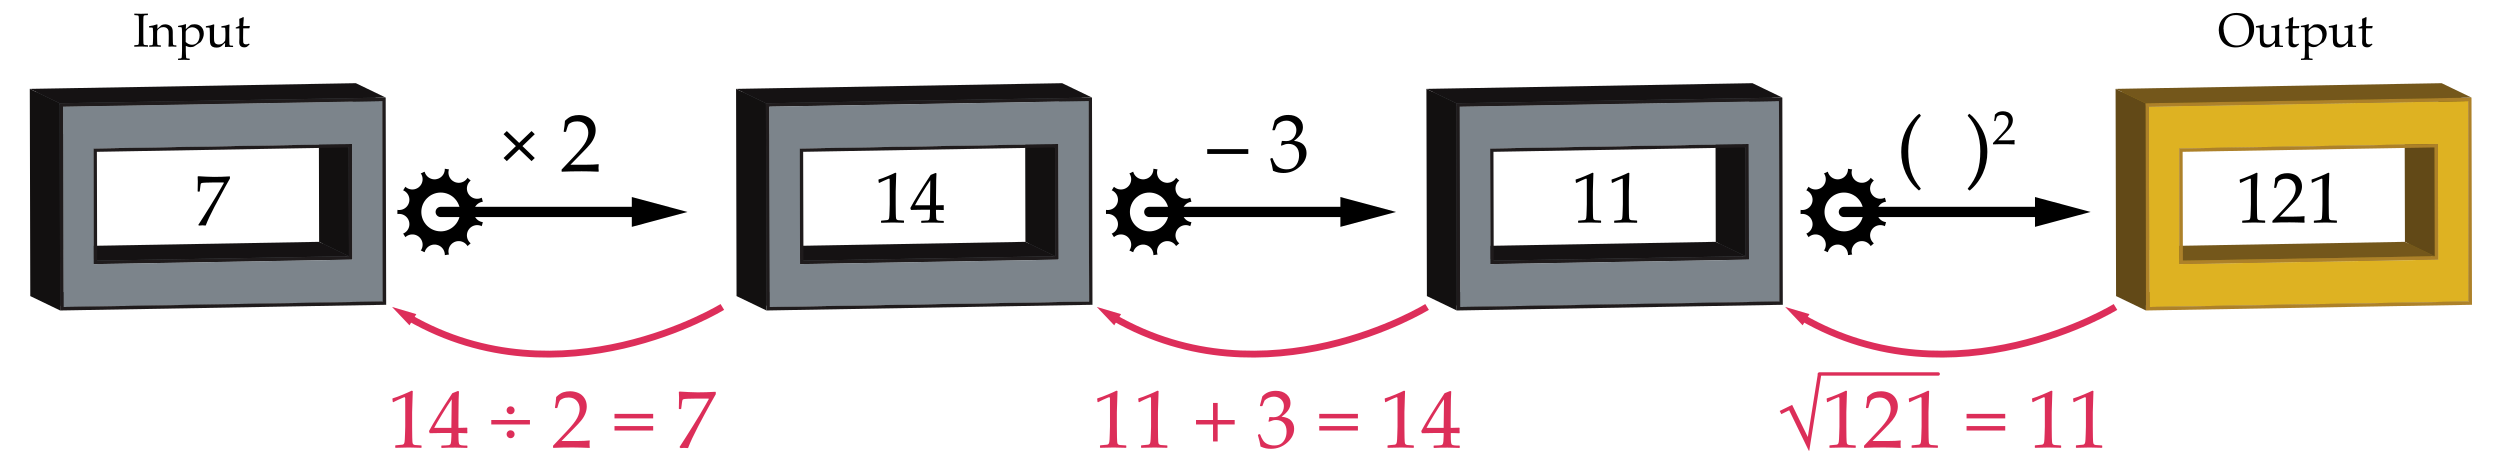 <svg xmlns="http://www.w3.org/2000/svg" width="730.333" height="136" viewBox="0 0 730.333 136"><path fill="#FFF" d="M0 0h730.333v136H0z"/><circle cx="128.75" cy="61.918" r="12.667"/><circle fill="none" stroke="#FFF" stroke-width="6" stroke-linecap="round" stroke-miterlimit="10" stroke-dasharray="0 7.233" cx="128.75" cy="61.918" r="12.667"/><path fill="#FFF" d="M128.75 67.584c-3.125 0-5.667-2.542-5.667-5.666 0-3.125 2.542-5.667 5.667-5.667s5.667 2.55 5.667 5.67c0 3.13-2.543 5.67-5.667 5.67z"/><path fill="#121010" d="M111.828 88.06l-8.725-4.205-.136-58.543 8.725 4.205"/><path fill="#464B4F" d="M102.937 75.832l-8.726-4.205-.07-33.778 8.73 4.2"/><path fill="#121010" d="M101.95 74.854l-8.724-4.206-.074-31.786 8.725 4.205"/><path fill="#53595E" d="M27.385 77.15l-8.725-4.203 75.55-1.32 8.727 4.205"/><path fill="#151213" d="M28.367 76.14l-8.725-4.205 73.584-1.287 8.725 4.206M18.56 89.69l-8.73-4.206 93.275-1.63 8.725 4.206M27.31 43.374l-8.726-4.205 75.55-1.32 8.725 4.2"/><path fill="#1F1B1C" d="M102.858 42.054l.078 33.778-75.55 1.32-.08-33.778 75.552-1.32zm-.907 32.8l-.07-31.787-73.58 1.285.08 31.788 73.59-1.286"/><path fill="#121010" d="M27.385 77.15l-8.725-4.204-.077-33.777 8.725 4.2"/><path fill="#53595E" d="M18.417 31.146L9.69 26.94l93.277-1.628 8.725 4.205"/><path fill="#464B4F" d="M18.552 89.69l-8.725-4.206L9.69 26.94l8.727 4.206"/><path fill="#7C848B" d="M18.417 31.146l93.276-1.63.135 58.544-93.276 1.63-.135-58.544zm84.52 44.686l-.078-33.778-75.56 1.32.08 33.777 75.55-1.31"/><path fill="#1F1B1C" d="M17.43 30.168l95.244-1.664.14 60.534-95.244 1.664-.14-60.534zm94.4 57.892l-.135-58.543-93.276 1.63.13 58.542 93.27-1.63"/><path fill="#121010" d="M17.57 90.702l-8.725-4.205-.14-60.534 8.726 4.205"/><path fill="#151213" d="M17.43 30.168l-8.724-4.205L103.95 24.3l8.724 4.204"/><path fill="#121010" d="M318.16 88.06l-8.723-4.206-.136-58.542 8.73 4.205"/><path fill="#464B4F" d="M309.27 75.832l-8.725-4.205-.077-33.778 8.724 4.2"/><path fill="#121010" d="M308.284 74.854l-8.724-4.206-.074-31.786 8.725 4.204"/><path fill="#53595E" d="M233.72 77.15l-8.726-4.204 75.55-1.32 8.727 4.206"/><path fill="#151213" d="M234.7 76.14l-8.724-4.205 73.584-1.287 8.724 4.206M224.886 89.69l-8.725-4.206 93.28-1.63 8.73 4.206m-84.52-44.686l-8.72-4.205 75.55-1.32 8.73 4.2"/><path fill="#121010" d="M233.72 77.15l-8.726-4.204-.077-33.777 8.725 4.2"/><path fill="#53595E" d="M224.75 31.146l-8.725-4.205 93.275-1.62 8.73 4.21"/><path fill="#464B4F" d="M224.886 89.69l-8.725-4.206-.13-58.543 8.73 4.21"/><path fill="#1F1B1C" d="M223.756 30.168l95.252-1.664.14 60.534-95.252 1.664-.14-60.534zM318.16 88.06l-.134-58.543-93.276 1.63.135 58.542 93.276-1.63"/><path fill="#1F1B1C" d="M309.192 42.054l.078 33.778-75.55 1.32-.08-33.778 75.552-1.32zm-.908 32.8l-.073-31.787-73.58 1.286.08 31.787 73.59-1.286"/><path fill="#7C848B" d="M224.75 31.146l93.276-1.63.135 58.544-93.27 1.63-.13-58.544zm84.52 44.686l-.077-33.778-75.55 1.32.077 33.777 75.55-1.31"/><path fill="#121010" d="M223.896 90.702l-8.726-4.205-.14-60.534 8.726 4.205"/><path fill="#151213" d="M223.756 30.168l-8.725-4.205 95.26-1.663 8.73 4.2"/><path fill="#121010" d="M519.833 88.06l-8.725-4.206-.134-58.542 8.724 4.205"/><path fill="#464B4F" d="M510.942 75.832l-8.724-4.205-.078-33.778 8.724 4.2"/><path fill="#121010" d="M509.956 74.854l-8.725-4.206-.07-31.786 8.73 4.204"/><path fill="#53595E" d="M435.382 77.15l-8.725-4.203 75.56-1.32 8.725 4.205"/><path fill="#151213" d="M436.363 76.14l-8.724-4.205 73.59-1.287 8.72 4.206m-83.4 14.836l-8.73-4.206 93.28-1.63 8.72 4.206M435.3 43.374l-8.723-4.205 75.56-1.32 8.72 4.2"/><path fill="#1F1B1C" d="M510.864 42.054l.078 33.778-75.56 1.32-.08-33.778 75.562-1.32zm-.908 32.8l-.073-31.787-73.593 1.286.073 31.788 73.593-1.28"/><path fill="#121010" d="M435.382 77.15l-8.725-4.203-.078-33.778 8.72 4.2"/><path fill="#53595E" d="M426.413 31.146l-8.725-4.205 93.286-1.62 8.724 4.21"/><path fill="#464B4F" d="M426.548 89.69l-8.725-4.206-.135-58.543 8.725 4.21"/><path fill="#7C848B" d="M426.413 31.146l93.285-1.63.135 58.544-93.285 1.63-.135-58.544zm84.53 44.686l-.08-33.778-75.56 1.32.078 33.777 75.57-1.31"/><path fill="#1F1B1C" d="M425.427 30.168l95.253-1.664.14 60.534-95.252 1.664-.14-60.534zm94.406 57.892l-.135-58.543-93.285 1.63.135 58.542 93.285-1.63"/><path fill="#121010" d="M425.567 90.702l-8.725-4.205-.14-60.534 8.725 4.205"/><path fill="#151213" d="M425.427 30.168l-8.725-4.205 95.252-1.664 8.726 4.2"/><path d="M156.225 46.158l-.938.914-3.62-3.47-3.61 3.47-.95-.914 3.6-3.48-3.6-3.48.95-.914 3.61 3.47 3.62-3.47.938.914-3.598 3.48 3.598 3.48zm7.98 4.042l-.14-.116v-.54l3.926-4.16c1.62-1.71 2.67-3.034 3.15-3.972s.72-1.813.72-2.625c0-.953-.29-1.746-.86-2.38s-1.36-.948-2.34-.948c-.63 0-1.18.09-1.65.29s-.78.41-.94.65-.39.92-.7 2.04l-.1.09h-.48l-.12-.11c.18-1.06.31-2.1.38-3.13.74-.72 1.42-1.18 2.06-1.38s1.31-.3 2-.3c.83 0 1.62.15 2.38.47s1.37.81 1.83 1.51.69 1.51.69 2.43c0 .68-.13 1.37-.4 2.06s-.66 1.36-1.18 2-1.23 1.41-2.13 2.31l-3.65 3.73h4.63c1.42 0 2.6-.05 3.55-.15l.08.09c-.04.26-.07.61-.07 1.04 0 .39.03.7.07.93l-.08.13c-.56-.03-1.43-.06-2.59-.09s-1.93-.03-2.31-.03c-.76 0-1.78.01-3.06.03s-2.15.04-2.61.08zm188.462-5.238v-1.395h12v1.395h-12zm19.218 4.852c-.14-.922-.402-2.03-.785-3.328l.06-.176.433-.164.164.082c.273.72.566 1.313.88 1.78s.76.83 1.347 1.08 1.22.374 1.898.374c.86 0 1.54-.18 2.045-.54s.893-.847 1.166-1.464.41-1.313.41-2.086c0-1.04-.27-1.855-.814-2.45s-1.3-.89-2.26-.89c-.33 0-.62.03-.88.094s-.66.203-1.2.422l-.13-.117.26-1.27c.63.04 1.05.06 1.26.06.91 0 1.64-.32 2.17-.97s.8-1.41.8-2.29c0-.77-.28-1.42-.84-1.94s-1.25-.78-2.07-.78c-.54 0-1.05.11-1.53.33s-.88.49-1.19.8c-.13.27-.35.79-.63 1.57l-.12.11h-.53l-.1-.1.7-2.72c.98-1.1 2.3-1.65 3.97-1.65 1.27 0 2.3.34 3.09 1.01s1.17 1.53 1.17 2.55c0 .78-.23 1.5-.69 2.15s-1.11 1.27-1.93 1.85c1.35.17 2.3.57 2.85 1.21s.82 1.43.82 2.34c0 1.5-.68 2.85-2.04 4.05s-2.93 1.8-4.71 1.8c-.53 0-1.03-.05-1.49-.14-.47-.09-1.01-.27-1.62-.54z"/><path fill="#624917" d="M721.163 88.06l-8.725-4.206-.135-58.542 8.725 4.205"/><path fill="#7E6513" d="M712.272 75.832l-8.724-4.205-.078-33.778 8.724 4.2"/><path fill="#624917" d="M711.286 74.854l-8.724-4.206-.074-31.786 8.725 4.204"/><path fill="#957817" d="M636.712 77.15l-8.725-4.203 75.56-1.32 8.725 4.205"/><path fill="#74571B" d="M637.693 76.14l-8.724-4.205 73.59-1.287 8.72 4.206m-83.4 14.836l-8.73-4.206 93.28-1.63 8.72 4.206m-84.53-44.686l-8.72-4.204 75.56-1.32 8.72 4.2"/><path fill="#624917" d="M636.712 77.15l-8.725-4.203-.078-33.778 8.72 4.2"/><path fill="#DEB222" d="M627.743 31.146l93.285-1.63.135 58.544-93.284 1.63-.14-58.544zm84.53 44.686l-.08-33.778-75.56 1.32.078 33.777 75.57-1.31"/><path fill="#AD8129" d="M712.194 42.054l.078 33.778-75.56 1.32-.08-33.778 75.562-1.32zm-.908 32.8l-.073-31.787-73.593 1.286.073 31.788 73.593-1.28"/><path fill="#957817" d="M627.743 31.146l-8.724-4.205 93.28-1.62 8.72 4.21"/><path fill="#7E6513" d="M627.88 89.69l-8.727-4.206-.134-58.543 8.72 4.21"/><path fill="#AD8129" d="M626.757 30.168l95.253-1.664.14 60.534-95.253 1.664-.14-60.534zm94.406 57.892l-.135-58.543-93.285 1.63.135 58.542 93.285-1.63"/><path fill="#624917" d="M626.896 90.702l-8.724-4.205-.14-60.534 8.725 4.205"/><path fill="#74571B" d="M626.757 30.168l-8.725-4.205 95.252-1.664 8.726 4.2"/><path d="M560.538 55.626c-1.633-1.383-2.895-3.045-3.785-4.986s-1.336-4.018-1.336-6.23c0-1.796.25-3.394.75-4.792s1.197-2.684 2.092-3.855 1.68-2.004 2.37-2.496l.13.012.36.45v.13c-2.44 2.62-3.66 6.05-3.66 10.29 0 2.34.27 4.34.81 6s1.49 3.3 2.84 4.92l-.02.14-.43.39-.14.01zm14.906 0l-.14-.012-.446-.387v-.14c1.352-1.626 2.3-3.27 2.842-4.935s.814-3.664.814-6c0-4.234-1.22-7.664-3.656-10.29v-.128l.363-.457.13-.012c1.21.883 2.38 2.295 3.51 4.236s1.71 4.25 1.71 6.91c0 2.16-.43 4.21-1.29 6.15s-2.13 3.64-3.82 5.07zm6.854-13.466l-.082-.068v-.314l2.29-2.425c.942-.998 1.552-1.77 1.83-2.316s.417-1.057.417-1.53c0-.556-.17-1.018-.506-1.387-.337-.37-.793-.553-1.366-.553-.36 0-.69.057-.96.17s-.45.242-.55.383c-.09.142-.23.538-.4 1.19l-.06.054h-.28l-.07-.062c.11-.615.18-1.223.22-1.824.43-.42.83-.687 1.2-.803.37-.116.76-.174 1.17-.174.48 0 .95.1 1.39.28s.8.48 1.07.89.41.88.41 1.42c0 .4-.08.81-.23 1.21-.15.41-.38.79-.69 1.17-.3.38-.71.83-1.24 1.35L583.72 41h2.7c.83 0 1.52-.03 2.07-.09l.05.058c-.03.153-.043.356-.043.606 0 .226.013.406.04.54l-.05.073c-.33-.02-.83-.035-1.51-.05-.68-.016-1.13-.02-1.347-.02-.44 0-1.038 0-1.786.014-.746.01-1.254.02-1.523.05zM39.236 3.976l.854.027c.56.02.927.027 1.1.027.155 0 .81-.018 1.96-.055l.056.048v.342l-.055.048c-.31.01-.55.023-.72.04s-.29.053-.37.104c-.07.05-.12.167-.15.352-.02.18-.04.44-.04.76l-.01 1.57v3.16l.01 1.33c.01.51.02.84.04.99.03.15.06.25.1.3.04.05.13.09.25.13.12.03.43.06.91.07l.06.04v.34l-.05.05-1.2-.04c-.32-.01-.57-.02-.76-.02-.14 0-.79.02-1.95.06l-.05-.06v-.34l.06-.04c.42-.02.71-.04.85-.07.14-.03.24-.06.28-.11.05-.04.09-.14.12-.28s.05-.46.05-.94l.01-1.44V7.24l-.01-1.33c0-.52-.02-.853-.04-1.003s-.05-.25-.09-.3c-.04-.05-.12-.09-.25-.12-.12-.03-.42-.057-.91-.075l-.05-.047V4.02l.06-.047zm6.647 3.144l.13.088c-.027.305-.045.706-.055 1.202.364-.3.71-.605 1.04-.916.095-.086.185-.15.27-.19.083-.042.223-.085.42-.13.195-.046.395-.068.6-.068.346 0 .682.07 1.008.21.326.143.572.31.738.503.167.19.28.42.345.68s.09.59.09.97v1.2c0 .07.01.64.03 1.7.01.43.05.69.14.77.08.08.37.12.84.12l.05.05v.29l-.06.05c-.58-.04-.97-.06-1.18-.06-.12 0-.45.02-1 .05l-.08-.08c.06-.59.09-1.36.09-2.32v-.89c0-.54-.02-.93-.04-1.17s-.1-.45-.23-.65c-.13-.19-.3-.34-.51-.45-.22-.1-.47-.16-.77-.16-.24 0-.44.03-.61.07-.17.04-.36.14-.57.29s-.37.29-.47.42-.16.25-.18.36c-.02.11-.03.35-.03.71V11c0 .1.01.42.02.965s.03.864.05.955.05.154.09.195.09.07.15.08c.06.01.3.03.74.06l.06.057v.29l-.06.06c-.57-.04-1.12-.055-1.65-.055-.52 0-1.07.02-1.64.057l-.06-.06v-.29l.06-.056c.44-.025.69-.046.75-.06.06-.014.11-.042.15-.085s.07-.11.09-.2c.01-.09.03-.388.05-.88.02-.5.03-.88.03-1.137V9.58c0-.183-.01-.432-.03-.746-.02-.314-.03-.508-.04-.58-.01-.074-.04-.127-.1-.162-.06-.034-.18-.05-.356-.05l-.58-.007-.06-.055v-.294l.05-.055c.87-.1 1.61-.27 2.2-.51zm8.335-.083l.13.082c-.045.51-.07.97-.075 1.38.62-.57 1.05-.94 1.294-1.13.244-.18.664-.28 1.26-.28.375 0 .714.05 1.02.15.304.1.586.27.846.5.26.23.464.53.615.88s.226.76.226 1.22c0 .33-.053.66-.157 1-.105.33-.243.64-.414.93-.17.29-.307.48-.41.57-.103.09-.313.23-.632.42-.28.17-.57.36-.85.56-.19.14-.33.23-.41.27s-.2.08-.39.12c-.18.04-.37.06-.58.06-.47 0-.94-.12-1.41-.36v1.46c0 .1.01.42.03.96.02.55.04.86.06.96.02.09.05.16.09.2s.09.07.15.08c.06.01.31.03.74.06l.06.05v.29l-.05.06c-.57-.04-1.11-.06-1.64-.06-.52 0-1.07.02-1.64.06l-.06-.06v-.29l.07-.06c.44-.03.69-.05.75-.06.06-.02.11-.05.16-.09.05-.05.08-.12.09-.21.02-.1.04-.4.06-.92s.03-.9.03-1.16v-5.2c0-.24-.01-.51-.03-.83s-.03-.5-.05-.55c-.01-.05-.04-.09-.1-.125-.05-.03-.17-.05-.35-.05l-.57-.01-.06-.06V7.6l.06-.054c.87-.105 1.6-.276 2.19-.513zm.055 5.24c.21.214.47.4.78.557s.65.236 1.024.236c.442 0 .832-.112 1.17-.335s.604-.55.79-.98c.188-.43.28-.907.28-1.43 0-.425-.082-.818-.248-1.183-.17-.364-.43-.65-.78-.86-.35-.21-.72-.315-1.11-.315-.24 0-.48.042-.71.126-.23.084-.44.208-.64.373-.2.164-.34.32-.43.468-.09.148-.13.27-.14.37-.01.097-.01.205-.01.324v2.65zm8.19-5.157l.13.088c-.05.597-.074 1.355-.074 2.275v1.592c0 .583.04.988.13 1.216.09.23.24.41.46.53.22.12.48.18.78.18.33 0 .63-.06.91-.19s.5-.31.68-.55c.18-.23.29-.39.31-.48s.04-.31.05-.69l.02-.76v-.74c0-.18-.01-.43-.03-.74s-.04-.51-.05-.58c-.01-.07-.05-.12-.11-.16s-.18-.05-.36-.05h-.58l-.06-.05v-.3l.05-.05c.87-.1 1.6-.27 2.2-.51l.13.09c-.05.6-.08 1.36-.08 2.28v1.2c0 .07.01.63.03 1.68.01.39.03.62.07.71.04.09.09.15.16.18s.27.05.61.05h.19l.06.06v.28l-.06.06c-.64-.03-1.07-.05-1.29-.05-.28 0-.6.02-.97.05l-.06-.05c.03-.47.05-.86.06-1.19-.29.23-.61.52-.98.9-.14.14-.35.26-.61.357s-.57.144-.9.144c-.51 0-.91-.08-1.19-.242-.28-.16-.48-.38-.6-.67-.12-.28-.18-.77-.18-1.47V9.58c0-.184-.01-.433-.03-.747-.02-.314-.03-.508-.04-.58-.01-.074-.05-.127-.1-.162-.06-.03-.18-.05-.36-.05h-.58l-.06-.05v-.3l.05-.05c.87-.1 1.606-.27 2.2-.51zm6.39 1.147V8.09l.047-.07c.428-.16.774-.307 1.038-.443 0-1.19-.014-1.88-.04-2.077.468-.164.853-.34 1.154-.526l.164.137c-.045.29-.1 1.13-.164 2.5.228.01.474.01.738.01.538 0 .922-.01 1.155-.04l.048.05-.13.58-.055.06h-.772c-.255 0-.583 0-.984.01l-.04 2.78c0 .65.014 1.07.043 1.27.03.2.112.35.246.46.14.12.34.17.6.17.31 0 .59-.08.85-.24l.17.25c-.11.08-.37.31-.78.69-.23.11-.48.17-.72.17-1.02 0-1.53-.5-1.53-1.49 0-.36.01-.67.03-.93l.01-.24V8.3h-.28c-.2 0-.44.01-.7.026l-.06-.05zm579.307.656c0-.684.1-1.32.294-1.913.196-.592.53-1.14 1.002-1.643.47-.503 1.04-.893 1.704-1.168.665-.28 1.417-.42 2.255-.42 1.553 0 2.79.42 3.71 1.26s1.38 2 1.38 3.46c0 1.03-.226 1.95-.677 2.77-.45.82-1.097 1.46-1.937 1.91-.84.45-1.78.68-2.83.68-.74 0-1.42-.13-2.05-.38s-1.15-.62-1.59-1.11c-.44-.5-.76-1.06-.95-1.71-.19-.65-.29-1.24-.29-1.77zm1.422-.45c0 .555.09 1.153.27 1.792.18.64.448 1.19.807 1.646.35.46.77.8 1.23 1.03s1 .34 1.59.34c.7 0 1.33-.16 1.88-.48.55-.32.97-.82 1.25-1.5s.43-1.44.43-2.29c0-.92-.17-1.75-.49-2.49-.33-.74-.8-1.28-1.4-1.62-.61-.33-1.28-.5-2.02-.5-1.11 0-1.98.35-2.62 1.04-.64.69-.96 1.72-.96 3.07zm11.614-1.353l.13.088c-.05.597-.075 1.355-.075 2.275v1.592c0 .583.05.988.14 1.216.09.23.25.41.46.53.22.12.48.18.78.18.33 0 .64-.06.91-.19.28-.13.51-.31.69-.55.19-.23.29-.39.32-.48s.05-.31.06-.69l.02-.76v-.74c0-.18-.01-.43-.02-.74-.02-.31-.03-.51-.04-.58-.01-.07-.04-.12-.1-.16-.06-.03-.18-.05-.35-.05h-.57l-.06-.05v-.3l.06-.05c.87-.1 1.61-.27 2.2-.51l.13.09c-.05.6-.07 1.36-.07 2.28v1.2c0 .07.01.63.04 1.68.01.39.03.62.07.71.04.09.1.15.16.18s.27.05.61.05h.19l.06.06v.27l-.06.06c-.64-.04-1.07-.05-1.29-.05-.27 0-.6.01-.96.04l-.06-.06c.03-.46.05-.85.07-1.18-.29.23-.62.53-.98.9-.14.14-.34.26-.6.35s-.56.15-.9.15c-.51 0-.91-.08-1.19-.24-.284-.17-.49-.39-.604-.67-.12-.29-.18-.78-.18-1.47l.01-.54V9.58c0-.183-.01-.432-.03-.746-.02-.312-.033-.51-.045-.58-.01-.072-.046-.125-.1-.16-.06-.034-.18-.05-.36-.05l-.57-.01-.06-.054v-.3l.04-.054c.87-.103 1.6-.274 2.2-.51zm6.39 1.147V8.09l.046-.07c.428-.16.774-.307 1.04-.443 0-1.19-.015-1.88-.042-2.077.47-.164.854-.34 1.154-.526l.164.137c-.045.29-.1 1.13-.164 2.5.228.01.474.01.738.01.537 0 .922-.01 1.154-.04l.048.05-.13.58-.054.06h-.77c-.257 0-.585 0-.985.01l-.04 2.78c0 .65.014 1.07.044 1.27.02.2.11.35.24.46.13.12.33.17.6.17.3 0 .58-.08.84-.24l.16.25c-.11.08-.37.31-.79.69-.24.11-.48.17-.73.17-1.03 0-1.54-.5-1.54-1.49 0-.36.01-.67.02-.93.01-.08.01-.16.01-.24V8.3h-.28c-.21 0-.44.01-.7.026l-.07-.05zm6.776-1.23l.13.082c-.046.51-.07.97-.075 1.38.62-.57 1.05-.94 1.294-1.13.25-.18.67-.28 1.27-.28.38 0 .72.05 1.02.15.31.1.59.27.85.5s.47.53.62.88.23.76.23 1.22c0 .33-.05.66-.15 1-.1.33-.24.64-.41.93-.17.29-.31.48-.41.57-.1.09-.31.23-.63.42-.29.17-.57.36-.86.56-.19.14-.33.23-.41.27s-.2.08-.39.12c-.18.04-.37.06-.58.06-.47 0-.94-.12-1.41-.36v1.46c0 .1.01.42.03.96s.04.86.06.96c.02.09.05.16.09.2s.09.07.15.08c.06.01.31.03.74.06l.06.05v.29l-.05.06c-.57-.04-1.11-.06-1.64-.06-.52 0-1.07.02-1.64.06l-.06-.06v-.29l.06-.06c.44-.03.69-.05.75-.06.06-.02.11-.05.16-.09s.07-.12.09-.21c.02-.1.04-.4.06-.92.02-.52.03-.9.03-1.16v-5.2c0-.24-.01-.51-.03-.83-.02-.31-.03-.5-.05-.55-.01-.05-.04-.09-.1-.12-.05-.03-.17-.05-.35-.05l-.58-.004-.06-.055V7.6l.05-.057c.87-.106 1.6-.277 2.19-.514zm.055 5.24c.21.214.47.4.778.557s.65.236 1.024.236c.44 0 .83-.112 1.17-.335s.6-.55.79-.98c.18-.43.28-.907.28-1.43 0-.425-.09-.818-.25-1.183-.17-.364-.43-.65-.77-.86s-.72-.315-1.11-.315c-.25 0-.48.042-.71.126-.23.084-.44.208-.64.373-.2.164-.34.32-.43.468-.09.148-.14.27-.14.37-.01.097-.01.205-.01.324v2.65zm8.19-5.157l.13.088c-.05.597-.074 1.355-.074 2.275v1.592c0 .583.044.988.133 1.216.09.23.242.41.46.53s.48.18.78.18c.332 0 .635-.06.908-.19s.502-.31.688-.55c.184-.23.29-.39.316-.48s.046-.31.055-.69l.02-.76v-.74c0-.18-.01-.43-.026-.74-.02-.31-.033-.51-.045-.58-.012-.07-.047-.12-.105-.16-.06-.03-.178-.05-.355-.05h-.574l-.06-.05v-.3l.054-.05c.87-.1 1.603-.27 2.2-.51l.13.09c-.05.6-.076 1.36-.076 2.28v1.2c0 .07.012.63.034 1.68.01.39.032.62.07.71.04.09.094.15.162.18s.27.05.608.05h.19l.062.06v.27l-.055.06c-.643-.04-1.072-.05-1.29-.05-.278 0-.6.01-.964.04l-.063-.06c.027-.46.05-.85.063-1.18-.287.23-.615.53-.984.9-.15.14-.35.26-.61.35-.27.1-.57.15-.9.15-.51 0-.91-.08-1.19-.24-.29-.17-.49-.39-.61-.67-.12-.29-.18-.78-.18-1.47l.01-.54V9.58c0-.183-.01-.432-.03-.746-.02-.312-.04-.51-.05-.58-.01-.072-.05-.125-.11-.16-.06-.034-.18-.05-.36-.05l-.58-.01-.07-.054v-.3l.05-.056c.87-.103 1.6-.274 2.2-.51zm6.39 1.147V8.09l.047-.07c.428-.16.773-.307 1.038-.443 0-1.19-.014-1.88-.04-2.077.47-.164.853-.34 1.154-.526l.164.137c-.046.29-.1 1.13-.164 2.5.227.01.473.01.737.01.538 0 .923-.01 1.155-.04l.047.05-.13.58-.054.06h-.77c-.25 0-.58 0-.98.01l-.04 2.79c0 .64.02 1.06.05 1.26.03.2.11.35.25.47.14.11.34.17.6.17.31 0 .59-.08.85-.24l.17.25c-.11.08-.37.31-.78.68-.24.11-.48.17-.72.17-1.02 0-1.53-.5-1.53-1.49 0-.36.01-.67.03-.93.01-.08.01-.16.01-.24V8.3h-.28c-.2 0-.43.01-.7.027l-.1-.057z"/><path fill="none" stroke="#000" stroke-width="3" stroke-linecap="round" stroke-miterlimit="10" d="M128.75 61.917h58.794"/><path d="M184.572 66.275l16.26-4.358-16.26-4.358"/><circle cx="335.75" cy="61.918" r="12.667"/><circle fill="none" stroke="#FFF" stroke-width="6" stroke-linecap="round" stroke-miterlimit="10" stroke-dasharray="0 7.233" cx="335.75" cy="61.918" r="12.667"/><path fill="#FFF" d="M335.75 67.584c-3.125 0-5.667-2.542-5.667-5.666 0-3.125 2.542-5.667 5.667-5.667s5.667 2.55 5.667 5.67c0 3.13-2.543 5.67-5.667 5.67z"/><path fill="none" stroke="#000" stroke-width="3" stroke-linecap="round" stroke-miterlimit="10" d="M335.75 61.917h58.794"/><path d="M391.57 66.275l16.263-4.358-16.262-4.358"/><circle cx="538.667" cy="61.918" r="12.667"/><circle fill="none" stroke="#FFF" stroke-width="6" stroke-linecap="round" stroke-miterlimit="10" stroke-dasharray="0 7.233" cx="538.667" cy="61.918" r="12.667"/><path fill="#FFF" d="M538.667 67.584c-3.124 0-5.666-2.542-5.666-5.666 0-3.125 2.55-5.667 5.67-5.667 3.13 0 5.67 2.55 5.67 5.67 0 3.13-2.54 5.67-5.66 5.67z"/><path fill="none" stroke="#000" stroke-width="3" stroke-linecap="round" stroke-miterlimit="10" d="M538.667 61.917h58.795"/><path d="M594.49 66.275l16.26-4.358-16.26-4.358m60.078-4.13l-.185-.06-.103-.84.103-.11c.683-.2 1.547-.52 2.593-.96 1.045-.44 1.793-.77 2.244-1.01l.267.1c-.11 2.99-.164 4.79-.164 5.39v3.8c0 .93.01 1.81.03 2.64s.052 1.31.093 1.45c.04.14.11.26.21.34.1.08.237.13.415.16.18.02.71.06 1.59.1l.07.08V65l-.07.08c-1.49-.055-2.55-.08-3.16-.08-.46 0-1.6.025-3.41.08l-.07-.08v-.46l.08-.085c1.03-.076 1.61-.13 1.76-.165.15-.033.26-.093.34-.18.08-.084.14-.246.19-.485s.09-.945.12-2.12l.05-1.803v-4.04c0-1.98 0-3.058-.01-3.23-.01-.17-.07-.255-.18-.255-.02 0-.06.01-.11.022s-.19.07-.45.18l-1.01.45c-.42.18-.82.38-1.19.58zm9.398 11.68l-.123-.11v-.47l3.433-3.63c1.414-1.5 2.33-2.66 2.747-3.48.416-.82.625-1.59.625-2.3 0-.84-.253-1.53-.76-2.08-.505-.56-1.187-.83-2.05-.83-.552 0-1.033.08-1.443.25s-.686.36-.825.57c-.14.21-.344.8-.61 1.78l-.092.08h-.42l-.103-.09c.157-.93.267-1.84.328-2.74.642-.63 1.24-1.03 1.8-1.21.556-.17 1.138-.26 1.746-.26.72 0 1.41.14 2.08.41s1.19.72 1.59 1.33.6 1.32.6 2.12c0 .6-.12 1.2-.36 1.81-.24.6-.58 1.18-1.04 1.75s-1.08 1.24-1.86 2.02l-3.2 3.26h4.05c1.24 0 2.27-.05 3.1-.14l.07.08c-.04.23-.06.53-.06.91 0 .34.02.61.06.81l-.07.11c-.5-.03-1.25-.05-2.27-.07s-1.69-.03-2.02-.03c-.66 0-1.56.01-2.68.02-1.12.02-1.89.04-2.29.08zm11.59-11.68l-.184-.06-.103-.84.1-.11c.68-.2 1.54-.52 2.59-.96 1.04-.44 1.79-.77 2.24-1.01l.26.1c-.11 2.99-.17 4.79-.17 5.39v3.8c0 .93.01 1.81.03 2.64s.05 1.31.09 1.45c.04.14.11.26.21.34.1.08.23.13.41.16.18.02.7.06 1.59.1l.07.08V65l-.07.08c-1.5-.055-2.55-.08-3.17-.08-.47 0-1.61.025-3.42.08l-.07-.08v-.46l.08-.085c1.02-.076 1.61-.13 1.75-.165.14-.033.26-.093.34-.18.07-.084.14-.246.18-.485s.09-.945.12-2.12l.04-1.803v-4.04c0-1.98-.01-3.058-.02-3.23-.01-.17-.07-.255-.18-.255-.03 0-.07.01-.11.022s-.2.07-.45.18l-1.02.45c-.43.18-.83.38-1.2.58zm-214.988 0l-.185-.06-.103-.84.103-.11c.683-.2 1.547-.52 2.593-.96 1.045-.44 1.793-.77 2.244-1.01l.267.1c-.11 2.99-.164 4.79-.164 5.39v3.8c0 .93.01 1.81.03 2.64s.052 1.31.093 1.45c.04.14.11.26.21.34.1.08.237.13.415.16.18.02.71.06 1.59.1l.07.08V65l-.07.08c-1.49-.055-2.55-.08-3.16-.08-.46 0-1.6.025-3.41.08l-.07-.08v-.46l.08-.085c1.03-.076 1.61-.13 1.76-.165.15-.033.26-.093.34-.18.08-.084.14-.246.19-.485s.09-.945.12-2.12l.05-1.803v-4.04c0-1.98 0-3.058-.01-3.23-.01-.17-.07-.255-.18-.255-.02 0-.06.01-.11.022s-.19.07-.45.18l-1.01.45c-.42.18-.82.38-1.19.58zm10.495 0l-.185-.06-.103-.84.103-.11c.683-.2 1.547-.52 2.593-.96 1.05-.44 1.8-.77 2.25-1.01l.27.1c-.11 2.99-.16 4.79-.16 5.39v3.8c0 .93.01 1.81.03 2.64s.05 1.31.1 1.45c.04.14.11.26.21.34.1.08.24.13.42.16.18.02.71.06 1.59.1l.08.08V65l-.07.08c-1.49-.055-2.55-.08-3.16-.08-.46 0-1.6.025-3.41.08l-.07-.08v-.46l.08-.085c1.02-.076 1.61-.13 1.76-.165.15-.033.26-.093.34-.18.08-.084.14-.246.19-.485s.09-.945.12-2.12l.05-1.803v-4.04c0-1.98-.01-3.058-.02-3.23-.01-.17-.07-.255-.18-.255-.03 0-.07.01-.11.022s-.2.07-.45.18l-1.02.45c-.42.18-.82.38-1.19.58zm-214.16 0l-.186-.06-.103-.84.103-.11c.683-.2 1.547-.52 2.593-.96 1.045-.44 1.793-.77 2.244-1.01l.267.1c-.1 2.99-.16 4.79-.16 5.39v3.8c0 .93.01 1.81.03 2.64s.05 1.31.1 1.45c.04.14.11.26.21.34.1.08.24.13.42.16.18.02.71.06 1.59.1l.08.08V65l-.07.08c-1.49-.055-2.55-.08-3.16-.08-.46 0-1.6.025-3.41.08l-.07-.08v-.46l.08-.085c1.03-.076 1.61-.13 1.76-.165.15-.033.26-.093.34-.18.08-.084.14-.246.19-.485s.09-.945.12-2.12l.05-1.803v-4.04c0-1.98-.01-3.058-.02-3.23-.01-.17-.07-.255-.18-.255-.03 0-.06.01-.11.022s-.2.07-.45.18l-1.02.45c-.42.18-.82.38-1.2.58zM269.2 65.09l-.082-.082v-.44l.082-.08c1.01-.026 1.61-.06 1.798-.09.188-.036.326-.107.415-.217s.155-.37.2-.8c.044-.42.066-.87.066-1.35v-.76h-2.25c-1.31 0-2.41.02-3.31.06l-.18-.56c1.18-2.23 3.17-5.45 5.95-9.67l1.44-.58.25.13c-.08 1.16-.11 2.6-.11 4.32l-.03 2.89v2.13c.94-.01 1.67-.03 2.18-.06l.09.1c-.02.26-.02.45-.02.57 0 .23.01.45.03.67l-.11.09c-.66-.04-1.22-.06-1.66-.06h-.52v.69c0 .77.02 1.31.06 1.63.04.32.1.53.19.62.09.09.27.16.54.21.27.05.73.07 1.4.08l.09.08v.4l-.08.09c-1.21-.05-2.21-.08-3.03-.08-1.33 0-2.48.03-3.44.08zm-1.897-5.124h4.376l.09-7.285c-.66.94-1.49 2.22-2.48 3.86-1 1.63-1.66 2.78-1.99 3.43zm-209.16 5.96l-.215-.216c.246-.37.755-1.162 1.527-2.378l1.875-2.992 1.763-2.88 1.537-2.645c.328-.575.588-1.04.78-1.396l-.104-.11H62.13c-.8 0-1.51.02-2.132.05s-.987.07-1.097.12-.18.11-.23.19c-.04.07-.09.33-.14.78l-.18 1.44-.09.08h-.43l-.09-.08.05-2.81c0-.32-.02-.82-.05-1.49l.21-.11c.38.04 1.14.08 2.29.13 1.15.05 1.92.07 2.31.07 1.39 0 2.9-.05 4.54-.15l.08.08v.53l-1.47 2.62c-.89 1.6-1.91 3.49-3.06 5.68s-1.98 3.98-2.51 5.37l-.1.08c-.39-.04-.68-.06-.88-.06-.31.01-.64.02-.97.06z"/><path fill="none" stroke="#DD2E5A" stroke-width="2" stroke-miterlimit="10" d="M618 89.667s-46.814 28.847-91.536 3.095"/><path fill="#DD2E5A" d="M528.604 91.768l-7.104-2.1 5.102 5.37"/><path d="M320.838 117.508l-.21-.07-.118-.96.117-.118c.78-.227 1.77-.59 2.965-1.09s2.05-.883 2.566-1.148l.305.117c-.125 3.42-.188 5.47-.188 6.16v4.35c0 1.07.012 2.07.035 3.02s.06 1.49.105 1.66.127.3.24.39.27.15.475.18.81.07 1.816.12l.082.09v.52l-.082.09c-1.71-.06-2.918-.09-3.62-.09-.532 0-1.833.03-3.903.09l-.082-.1v-.53l.1-.1c1.17-.09 1.84-.15 2.01-.19s.3-.11.39-.21.16-.29.22-.56.1-1.08.14-2.43l.06-2.06v-4.62c0-2.27 0-3.5-.01-3.69s-.08-.3-.2-.3c-.03 0-.07.01-.13.02s-.22.08-.51.21l-1.16.51c-.48.21-.94.43-1.37.67zm12 0l-.21-.07-.118-.96.117-.118c.78-.227 1.77-.59 2.965-1.09s2.05-.883 2.566-1.148l.305.117c-.125 3.42-.188 5.47-.188 6.16v4.35c0 1.07.012 2.07.035 3.02s.06 1.49.105 1.66.127.3.24.39.27.15.475.18.81.07 1.816.12l.082.09v.52l-.082.09c-1.71-.06-2.918-.09-3.62-.09-.532 0-1.833.03-3.903.09l-.082-.1v-.53l.1-.1c1.17-.09 1.84-.15 2.01-.19s.3-.11.39-.21.16-.29.22-.56.1-1.08.14-2.43l.06-2.06v-4.62c0-2.27 0-3.5-.01-3.69s-.08-.3-.2-.3c-.03 0-.07.01-.13.02s-.22.08-.51.21l-1.16.51c-.48.21-.94.43-1.37.67zM360.693 124h-4.97v4.97h-1.358V124h-4.97v-1.313h4.97v-4.97h1.36v4.97h4.968V124zm7.57 6.48c-.14-.922-.4-2.03-.784-3.328l.05-.176.43-.164.16.082c.27.72.56 1.313.88 1.78s.76.83 1.34 1.08 1.22.374 1.9.374c.86 0 1.54-.18 2.04-.54s.89-.847 1.16-1.464.41-1.313.41-2.086c0-1.04-.27-1.855-.81-2.45s-1.3-.89-2.26-.89c-.33 0-.62.03-.88.094s-.66.203-1.2.422l-.13-.117.26-1.277c.63.04 1.05.06 1.26.06.91 0 1.64-.325 2.17-.974s.81-1.414.81-2.297c0-.78-.28-1.43-.84-1.95s-1.25-.79-2.07-.79c-.54 0-1.05.11-1.53.32s-.88.48-1.19.79c-.13.26-.35.79-.63 1.57l-.12.1h-.53l-.1-.11.7-2.72c.97-1.1 2.3-1.65 3.97-1.65 1.27 0 2.3.33 3.09 1.01s1.18 1.52 1.18 2.55c0 .78-.23 1.49-.69 2.15s-1.11 1.26-1.93 1.84c1.35.16 2.31.56 2.86 1.21s.82 1.42.82 2.34c0 1.5-.68 2.85-2.04 4.05s-2.93 1.79-4.71 1.79c-.53 0-1.03-.04-1.49-.13s-1-.27-1.62-.55zm28.43-8.26h-11.297v-1.314h11.297v1.313zm0 3.56h-11.297v-1.312h11.297v1.313zm8.145-8.272l-.21-.07-.118-.96.117-.118c.78-.227 1.77-.59 2.965-1.09s2.05-.883 2.566-1.148l.305.117c-.125 3.42-.188 5.47-.188 6.16v4.35c0 1.07.012 2.07.035 3.02s.06 1.49.105 1.66.127.3.24.39.27.15.475.18.81.07 1.816.12l.082.09v.52l-.082.09c-1.71-.06-2.918-.09-3.62-.09-.532 0-1.833.03-3.903.09l-.082-.1v-.53l.1-.1c1.17-.09 1.84-.15 2.01-.19s.3-.11.39-.21.16-.29.22-.56.1-1.08.14-2.43l.06-2.06v-4.62c0-2.27 0-3.5-.01-3.69s-.08-.3-.2-.3c-.03 0-.07.01-.13.02s-.22.08-.51.21l-1.16.51c-.48.21-.94.43-1.37.67zm14.062 13.336l-.094-.094v-.504l.094-.094c1.156-.03 1.842-.066 2.057-.105s.373-.12.475-.246.178-.43.23-.91.075-1 .075-1.54v-.86h-2.566c-1.49 0-2.75.03-3.78.07l-.2-.63c1.36-2.54 3.63-6.23 6.81-11.06l1.65-.66.3.14c-.08 1.33-.13 2.98-.13 4.94l-.03 3.31v2.4c1.08-.01 1.91-.03 2.5-.07l.11.12c-.02.3-.02.52-.02.65.01.26.02.51.04.76l-.11.11c-.75-.05-1.39-.07-1.89-.07h-.6v.78c0 .87.02 1.49.07 1.86s.12.6.22.71.31.18.62.23.84.08 1.6.08l.11.09v.5l-.09.1c-1.37-.06-2.53-.09-3.46-.09-1.52 0-2.83.03-3.94.1zm-2.168-5.86h5.004l.105-8.332c-.75 1.07-1.69 2.54-2.83 4.406s-1.9 3.176-2.27 3.926z" fill="#DC2E59"/><path fill="none" stroke="#DD2E5A" stroke-width="2" stroke-miterlimit="10" d="M416.9 89.668s-46.815 28.846-91.537 3.094"/><path fill="#DD2E5A" d="M327.503 91.768l-7.104-2.1 5.1 5.37"/><path d="M114.958 117.508l-.21-.07-.118-.96.117-.118c.78-.227 1.77-.59 2.965-1.09s2.05-.883 2.566-1.148l.305.117c-.125 3.42-.188 5.47-.188 6.16v4.35c0 1.07.012 2.07.035 3.02s.06 1.49.105 1.66.127.3.24.39.27.15.475.18.81.07 1.816.12l.082.09v.52l-.082.09c-1.71-.06-2.918-.09-3.62-.09-.532 0-1.833.03-3.903.09l-.082-.1v-.53l.1-.1c1.17-.09 1.84-.15 2.01-.19s.3-.11.39-.21.16-.29.22-.56.1-1.08.14-2.43l.06-2.06v-4.62c0-2.27 0-3.5-.01-3.69s-.08-.3-.2-.3c-.03 0-.07.01-.13.02s-.22.08-.51.21l-1.16.51c-.48.21-.94.43-1.37.67zm14.062 13.336l-.093-.094v-.504l.094-.094c1.16-.03 1.85-.066 2.06-.105s.38-.12.48-.246.18-.43.23-.91.08-1 .08-1.54v-.86h-2.57c-1.49 0-2.75.03-3.78.07l-.2-.63c1.36-2.54 3.63-6.23 6.81-11.06l1.65-.66.3.14c-.08 1.33-.13 2.98-.13 4.94l-.03 3.31v2.4c1.08-.01 1.91-.03 2.5-.07l.1.12c-.02.3-.02.52-.02.65.01.26.02.51.04.76l-.12.11c-.75-.05-1.39-.07-1.89-.07h-.6v.78c0 .87.02 1.49.07 1.86s.12.6.22.71.31.18.61.23.85.08 1.6.08l.11.09v.5l-.09.1c-1.38-.06-2.53-.09-3.46-.09-1.52 0-2.83.03-3.94.1zm-2.167-5.86h5.004l.105-8.332c-.75 1.07-1.695 2.54-2.836 4.406s-1.898 3.176-2.273 3.926zm27.96-.984h-11.297v-1.313h11.297V124zm-5.648-2.988c-.32 0-.594-.113-.82-.34s-.34-.5-.34-.82.113-.592.34-.814.5-.334.82-.334.594.11.82.334.34.494.34.814-.113.594-.34.82-.5.34-.82.34zm0 6.996c-.32 0-.594-.113-.82-.34s-.34-.5-.34-.82.113-.592.34-.814.5-.334.82-.334.594.11.82.334.34.494.34.814-.113.594-.34.82-.5.34-.82.34zm12.54 2.86l-.14-.118v-.54l3.924-4.16c1.61-1.71 2.66-3.034 3.14-3.972s.71-1.813.71-2.625c0-.953-.29-1.746-.87-2.38s-1.36-.948-2.35-.948c-.64 0-1.19.098-1.65.293s-.79.414-.95.656-.4.922-.7 2.04l-.11.093h-.48l-.12-.105c.18-1.055.3-2.098.37-3.13.73-.718 1.42-1.177 2.05-1.376s1.3-.3 1.99-.3c.82 0 1.62.157 2.38.47s1.36.818 1.82 1.518.69 1.51.69 2.432c0 .688-.13 1.377-.4 2.068s-.66 1.36-1.18 2.004-1.23 1.416-2.13 2.314l-3.66 3.727h4.63c1.42 0 2.6-.06 3.55-.16l.08.09c-.05.26-.07.61-.07 1.04 0 .39.02.7.07.92l-.08.13c-.56-.04-1.43-.06-2.59-.09s-1.93-.04-2.31-.04c-.76 0-1.78.01-3.06.03s-2.16.05-2.62.09zm29.108-8.648h-11.297v-1.314h11.297v1.313zm0 3.56h-11.297v-1.312h11.297v1.313zm7.934 5.064l-.246-.246c.29-.422.87-1.328 1.75-2.72l2.15-3.42 2.02-3.294 1.76-3.023c.38-.65.68-1.18.89-1.59l-.11-.11h-3.63c-.91 0-1.73.02-2.44.05s-1.13.08-1.25.14-.21.13-.26.22-.1.38-.17.89l-.21 1.65-.1.1h-.49l-.1-.09.06-3.21c0-.37-.02-.93-.06-1.7l.24-.11c.43.05 1.3.1 2.62.15s2.2.08 2.64.08c1.59 0 3.32-.05 5.19-.16l.1.1v.61l-1.69 2.99c-1.02 1.83-2.19 4-3.5 6.5s-2.27 4.56-2.87 6.15l-.12.1c-.45-.04-.78-.06-1.01-.06-.36 0-.73.02-1.11.06z" fill="#DC2E59"/><path fill="none" stroke="#DD2E5A" stroke-width="2" stroke-miterlimit="10" d="M211.02 89.668s-46.814 28.846-91.536 3.094"/><path fill="#DD2E5A" d="M121.623 91.768l-7.103-2.1 5.1 5.37"/><path d="M520.368 120.965l-.457-.914 3.63-1.78 4.58 9.39 2.97-18.7 1.02.14-3.56 22.57h-.15l-5.73-11.82-2.28 1.13zm13.57-3.457l-.21-.07-.118-.96.117-.118c.78-.227 1.77-.59 2.965-1.09s2.05-.883 2.566-1.148l.305.117c-.125 3.42-.188 5.47-.188 6.16v4.35c0 1.07.012 2.07.035 3.02s.06 1.49.105 1.66.127.3.24.39.27.15.475.18.81.07 1.816.12l.082.09v.52l-.082.09c-1.71-.06-2.918-.09-3.62-.09-.532 0-1.833.03-3.903.09l-.082-.1v-.53l.1-.1c1.17-.09 1.84-.15 2.01-.19s.3-.11.39-.21.16-.29.22-.56.1-1.08.14-2.43l.06-2.06v-4.62c0-2.27 0-3.5-.01-3.69s-.08-.3-.2-.3c-.03 0-.07.01-.13.02s-.22.08-.51.21l-1.16.51c-.48.21-.94.43-1.37.67zm10.747 13.36l-.14-.118v-.54l3.925-4.16c1.617-1.71 2.664-3.034 3.14-3.972s.716-1.813.716-2.625c0-.953-.29-1.746-.867-2.38s-1.36-.948-2.35-.948c-.64 0-1.19.098-1.65.293s-.79.414-.95.656-.4.922-.7 2.04l-.11.093h-.48l-.12-.105c.18-1.055.3-2.098.37-3.13.73-.718 1.42-1.177 2.05-1.376s1.3-.3 2-.3c.83 0 1.62.157 2.38.47s1.37.818 1.83 1.518.69 1.51.69 2.432c0 .688-.14 1.377-.41 2.068s-.67 1.36-1.19 2.004-1.23 1.416-2.13 2.314l-3.66 3.727h4.63c1.42 0 2.6-.06 3.55-.16l.08.09c-.05.26-.07.61-.07 1.04 0 .39.02.7.07.92l-.08.13c-.57-.04-1.43-.06-2.59-.09s-1.94-.04-2.31-.04c-.76 0-1.78.01-3.06.03s-2.15.05-2.62.09zm13.253-13.36l-.21-.07-.118-.96.117-.118c.78-.227 1.77-.59 2.965-1.09s2.05-.883 2.566-1.148l.305.117c-.125 3.42-.188 5.47-.188 6.16v4.35c0 1.07.012 2.07.035 3.02s.06 1.49.105 1.66.127.3.24.39.27.15.475.18.81.07 1.816.12l.082.09v.52l-.082.09c-1.71-.06-2.918-.09-3.62-.09-.532 0-1.833.03-3.903.09l-.082-.1v-.53l.1-.1c1.17-.09 1.84-.15 2.01-.19s.3-.11.39-.21.16-.29.22-.56.1-1.08.14-2.43l.06-2.06v-4.62c0-2.27 0-3.5-.01-3.69s-.08-.3-.2-.3c-.03 0-.07.01-.13.02s-.22.08-.51.21l-1.16.51c-.48.21-.94.43-1.37.67zm27.856 4.712h-11.297v-1.314h11.297v1.313zm0 3.56h-11.297v-1.312h11.297v1.313zm8.144-8.272l-.21-.07-.118-.96.117-.118c.78-.227 1.77-.59 2.965-1.09s2.05-.883 2.566-1.148l.305.117c-.125 3.42-.188 5.47-.188 6.16v4.35c0 1.07.012 2.07.035 3.02s.06 1.49.105 1.66.127.3.24.39.27.15.475.18.81.07 1.816.12l.082.09v.52l-.082.09c-1.71-.06-2.918-.09-3.62-.09-.532 0-1.833.03-3.903.09l-.082-.1v-.53l.1-.1c1.17-.09 1.84-.15 2.01-.19s.3-.11.39-.21.16-.29.22-.56.1-1.08.14-2.43l.06-2.06v-4.62c0-2.27 0-3.5-.01-3.69s-.08-.3-.2-.3c-.03 0-.07.01-.13.02s-.22.08-.51.21l-1.16.51c-.48.21-.94.43-1.37.67zm12 0l-.21-.07-.118-.96.117-.118c.78-.227 1.77-.59 2.965-1.09s2.05-.883 2.566-1.148l.305.117c-.125 3.42-.188 5.47-.188 6.16v4.35c0 1.07.012 2.07.035 3.02s.06 1.49.105 1.66.127.3.24.39.27.15.475.18.81.07 1.816.12l.082.09v.52l-.082.09c-1.71-.06-2.918-.09-3.62-.09-.532 0-1.833.03-3.903.09l-.082-.1v-.53l.1-.1c1.17-.09 1.84-.15 2.01-.19s.3-.11.39-.21.16-.29.22-.56.1-1.08.14-2.43l.06-2.06v-4.62c0-2.27 0-3.5-.01-3.69s-.08-.3-.2-.3c-.03 0-.07.01-.13.02s-.22.08-.51.21l-1.16.51c-.48.21-.94.43-1.37.67z" fill="#DC2E59"/><path fill="none" stroke="#DC2E59" stroke-linecap="round" stroke-miterlimit="10" d="M531.52 109.25h34.688"/></svg>